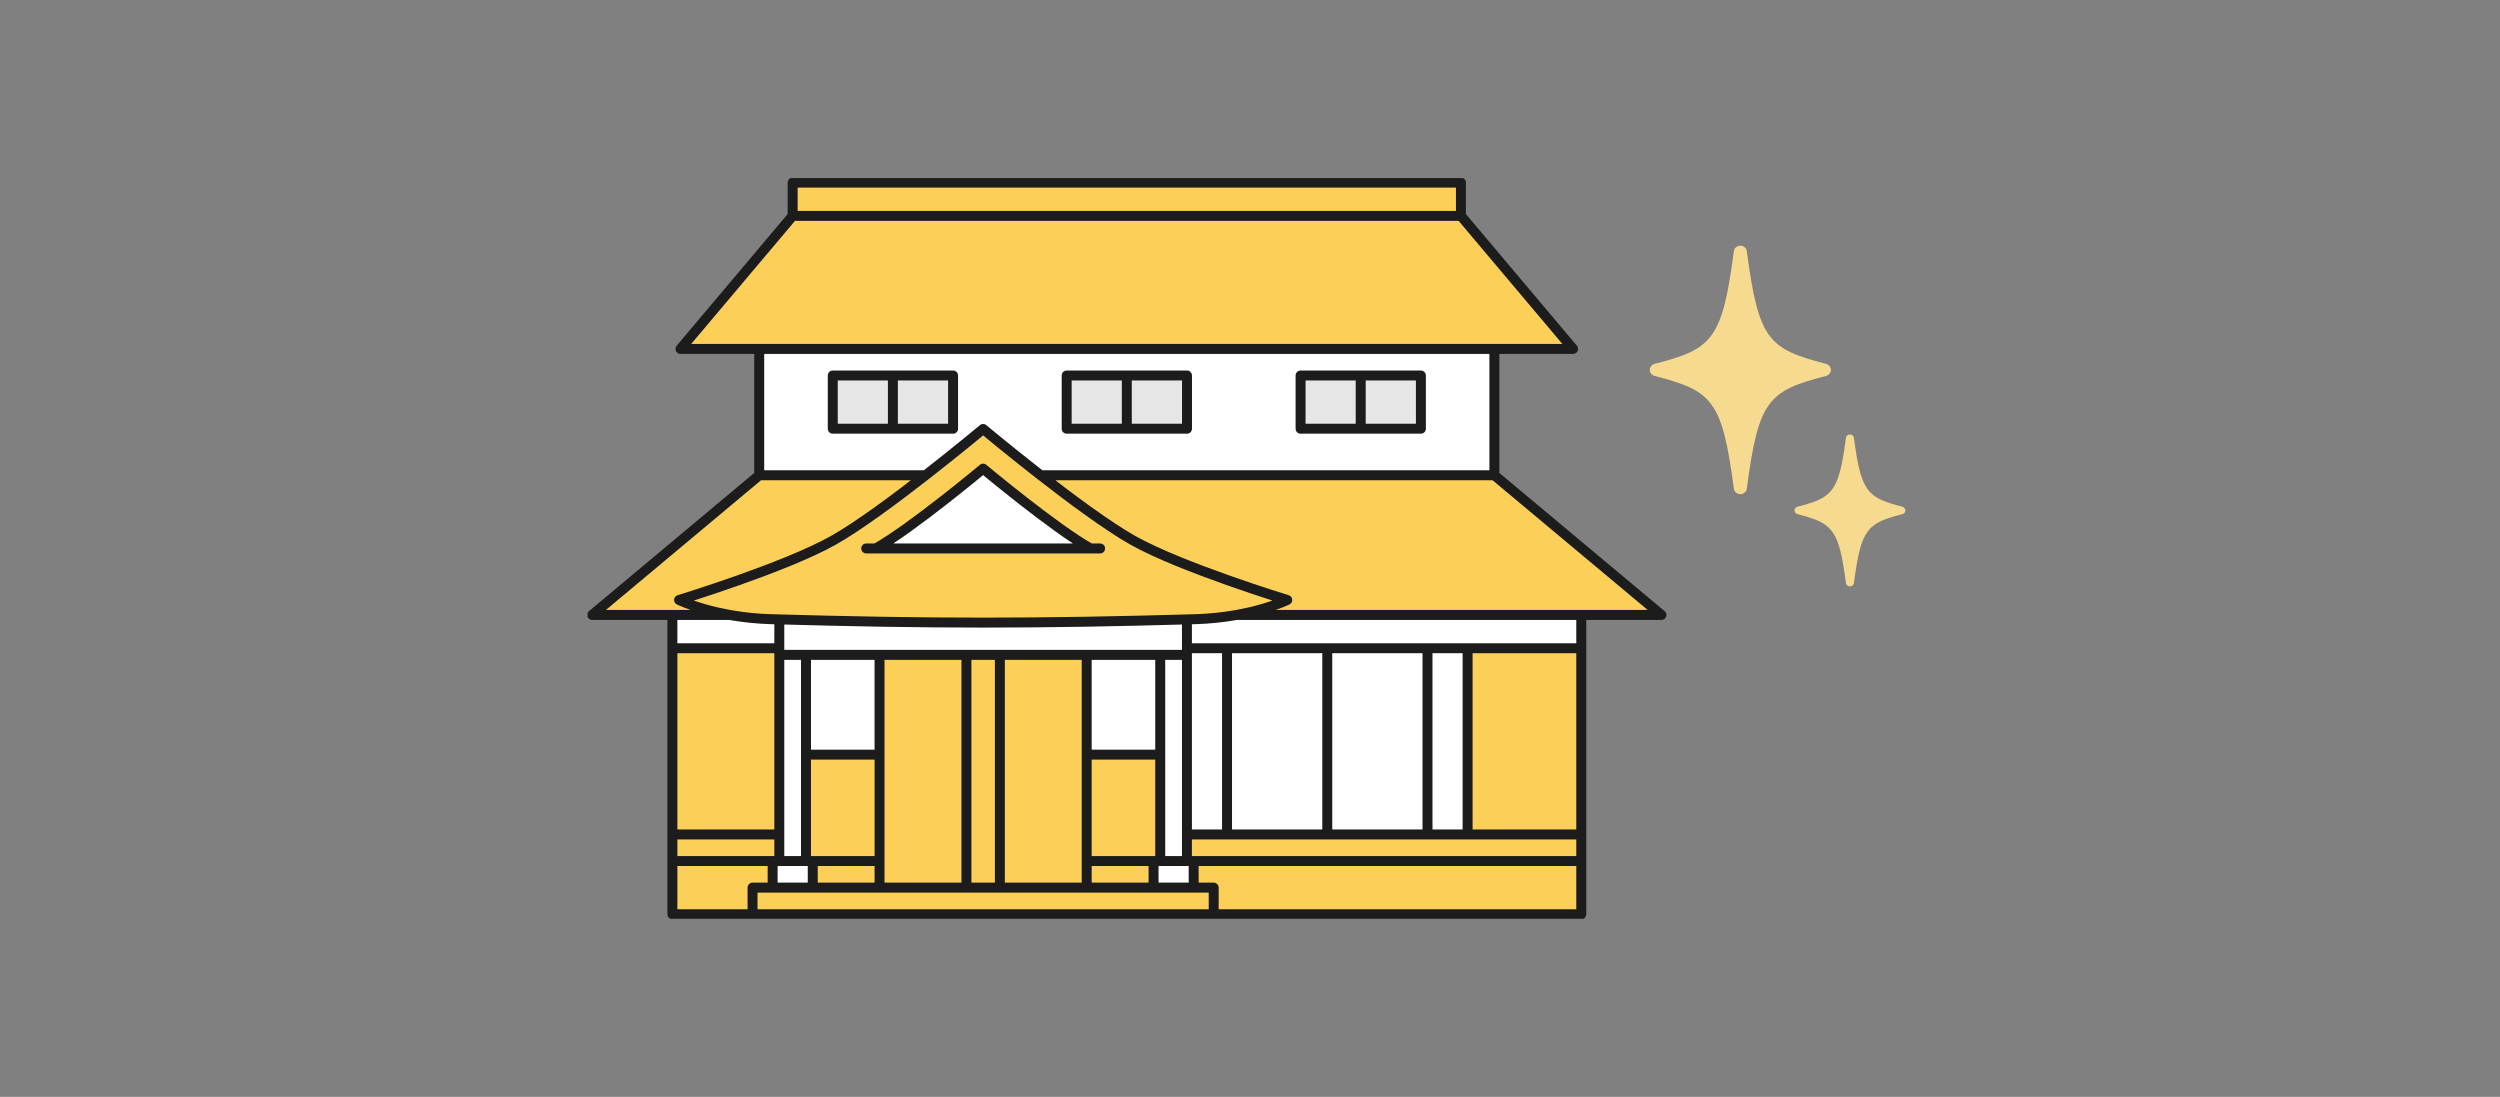 <svg width="351" height="154" viewBox="0 0 351 154" fill="none" xmlns="http://www.w3.org/2000/svg">
<rect x="0" y="0" width="351" height="154" fill="#808080" stroke="none"/>
<g clip-path="url(#clip0_749_3439)">
<path fill-rule="evenodd" clip-rule="evenodd" d="M222.009 128.36H94.404V86.339H222.009V128.36ZM106.594 48.982H209.801V66.728H106.594V48.982Z" fill="white"/>
<path fill-rule="evenodd" clip-rule="evenodd" d="M182.601 52.721H199.494V60.191H182.601V52.721ZM149.76 52.721H166.654V60.191H149.76V52.721ZM116.92 52.721H133.813V60.191H116.92V52.721Z" fill="#E6E6E6"/>
<path fill-rule="evenodd" clip-rule="evenodd" d="M94.405 128.36V91.002H109.415V120.881H108.478V124.62H114.109V120.881H113.172V105.942H123.497V91.935H152.581V105.942H162.906V120.881H161.969V124.62H167.6V120.881H166.663V117.142H206.072V90.993H222.019V128.351H94.405V128.36ZM129.946 66.728C134.429 63.245 138.03 60.227 138.03 60.227C138.03 60.227 141.631 63.235 146.114 66.728H209.81L233.263 86.339H173.635C171.936 86.641 169.979 86.879 167.793 86.943C145.434 87.583 130.617 87.583 108.258 86.943C106.071 86.879 104.115 86.65 102.415 86.339H83.143L106.595 66.728H129.946ZM111.289 30.312V25.64H205.116V30.312L220.861 48.991H95.544L111.289 30.312Z" fill="#FCD058"/>
<path fill-rule="evenodd" clip-rule="evenodd" d="M153.104 77.005C148.006 74.143 138.03 65.795 138.03 65.795C138.03 65.795 128.053 74.134 122.955 77.005H153.104Z" fill="white"/>
<path d="M166.645 117.16H222.001M222.01 120.89H167.591M167.591 120.89H161.96M167.591 120.89V124.63M94.405 117.16H109.415M108.478 120.89H94.405M108.478 120.89V124.63M108.478 120.89H114.109M222.01 91.011H166.654M109.415 91.011H94.405M113.163 105.951H123.488M152.572 105.951H162.897M166.645 86.97V91.944M166.645 91.944H109.415M166.645 91.944V120.89M109.415 91.944V86.97M109.415 91.944V120.89M135.687 91.944V124.63M140.382 91.944V124.63M123.488 124.63V91.944M152.572 91.944V124.63M114.109 120.89V124.63M114.109 120.89H123.488M113.163 91.944V120.89M161.96 124.63V120.89M161.96 120.89H152.581M162.897 120.89V91.944M153.104 77.004C148.006 74.143 138.03 65.795 138.03 65.795C138.03 65.795 128.054 74.134 122.955 77.004M121.614 77.004H154.455M146.114 66.728H209.81M209.81 66.728L233.263 86.339H173.635M209.81 66.728V48.982M102.424 86.339H83.143L106.595 66.728M106.595 66.728H129.946M106.595 66.728V48.982M111.289 30.312L95.544 48.982V48.991H220.861L205.116 30.312M111.289 30.312H205.116M111.289 30.312V25.64H205.116V30.312M191.043 52.721V60.191M158.203 52.721V60.191M125.362 52.721V60.191M105.658 128.36V124.62H170.402V128.36M186.349 91.011V117.16M200.422 91.011V117.16M172.276 117.16V91.011M206.053 117.16V91.011M222.01 86.339V128.36H94.405V86.339M159.085 75.88C151.965 71.875 138.03 60.227 138.03 60.227C138.03 60.227 124.094 71.875 116.975 75.88C110.196 79.692 95.342 84.237 95.342 84.237C95.342 84.237 100.321 86.705 108.267 86.934C130.626 87.574 145.443 87.574 167.802 86.934C175.739 86.705 180.727 84.237 180.727 84.237C180.727 84.237 165.873 79.692 159.094 75.88H159.085ZM182.601 52.721H199.494V60.191H182.601V52.721ZM149.761 52.721H166.654V60.191H149.761V52.721ZM116.92 52.721H133.813V60.191H116.92V52.721Z" stroke="#1C1C1C" stroke-width="1.4" stroke-linecap="round" stroke-linejoin="round"/>
<path d="M244.343 69.379C244.802 69.379 245.197 69.05 245.252 68.611C246.887 56.113 248.302 54.87 256.376 52.785C256.771 52.684 257.056 52.337 257.056 51.935C257.056 51.542 256.781 51.194 256.376 51.084C248.311 49 246.896 47.757 245.252 35.258C245.197 34.819 244.802 34.49 244.343 34.49C243.883 34.49 243.488 34.819 243.433 35.258C241.798 47.747 240.383 49 232.309 51.084C231.914 51.185 231.629 51.532 231.629 51.935C231.629 52.328 231.904 52.675 232.309 52.785C240.374 54.87 241.789 56.113 243.433 68.611C243.488 69.05 243.883 69.379 244.343 69.379Z" fill="#F6DA90"/>
<path d="M259.73 82.335C260.015 82.335 260.253 82.134 260.29 81.868C261.292 74.225 262.155 73.457 267.097 72.186C267.345 72.122 267.511 71.912 267.511 71.665C267.511 71.427 267.336 71.208 267.097 71.144C262.155 69.864 261.292 69.105 260.29 61.462C260.253 61.197 260.015 60.995 259.73 60.995C259.445 60.995 259.206 61.197 259.17 61.462C258.168 69.105 257.305 69.873 252.363 71.144C252.115 71.208 251.949 71.418 251.949 71.665C251.949 71.912 252.124 72.122 252.363 72.186C257.305 73.466 258.168 74.225 259.17 81.868C259.206 82.134 259.445 82.335 259.73 82.335Z" fill="#F6DA90"/>
</g>
<defs>
<clipPath id="clip0_749_3439">
<rect width="185" height="104" fill="white" transform="translate(82.5 25)"/>
</clipPath>
</defs>
</svg>
